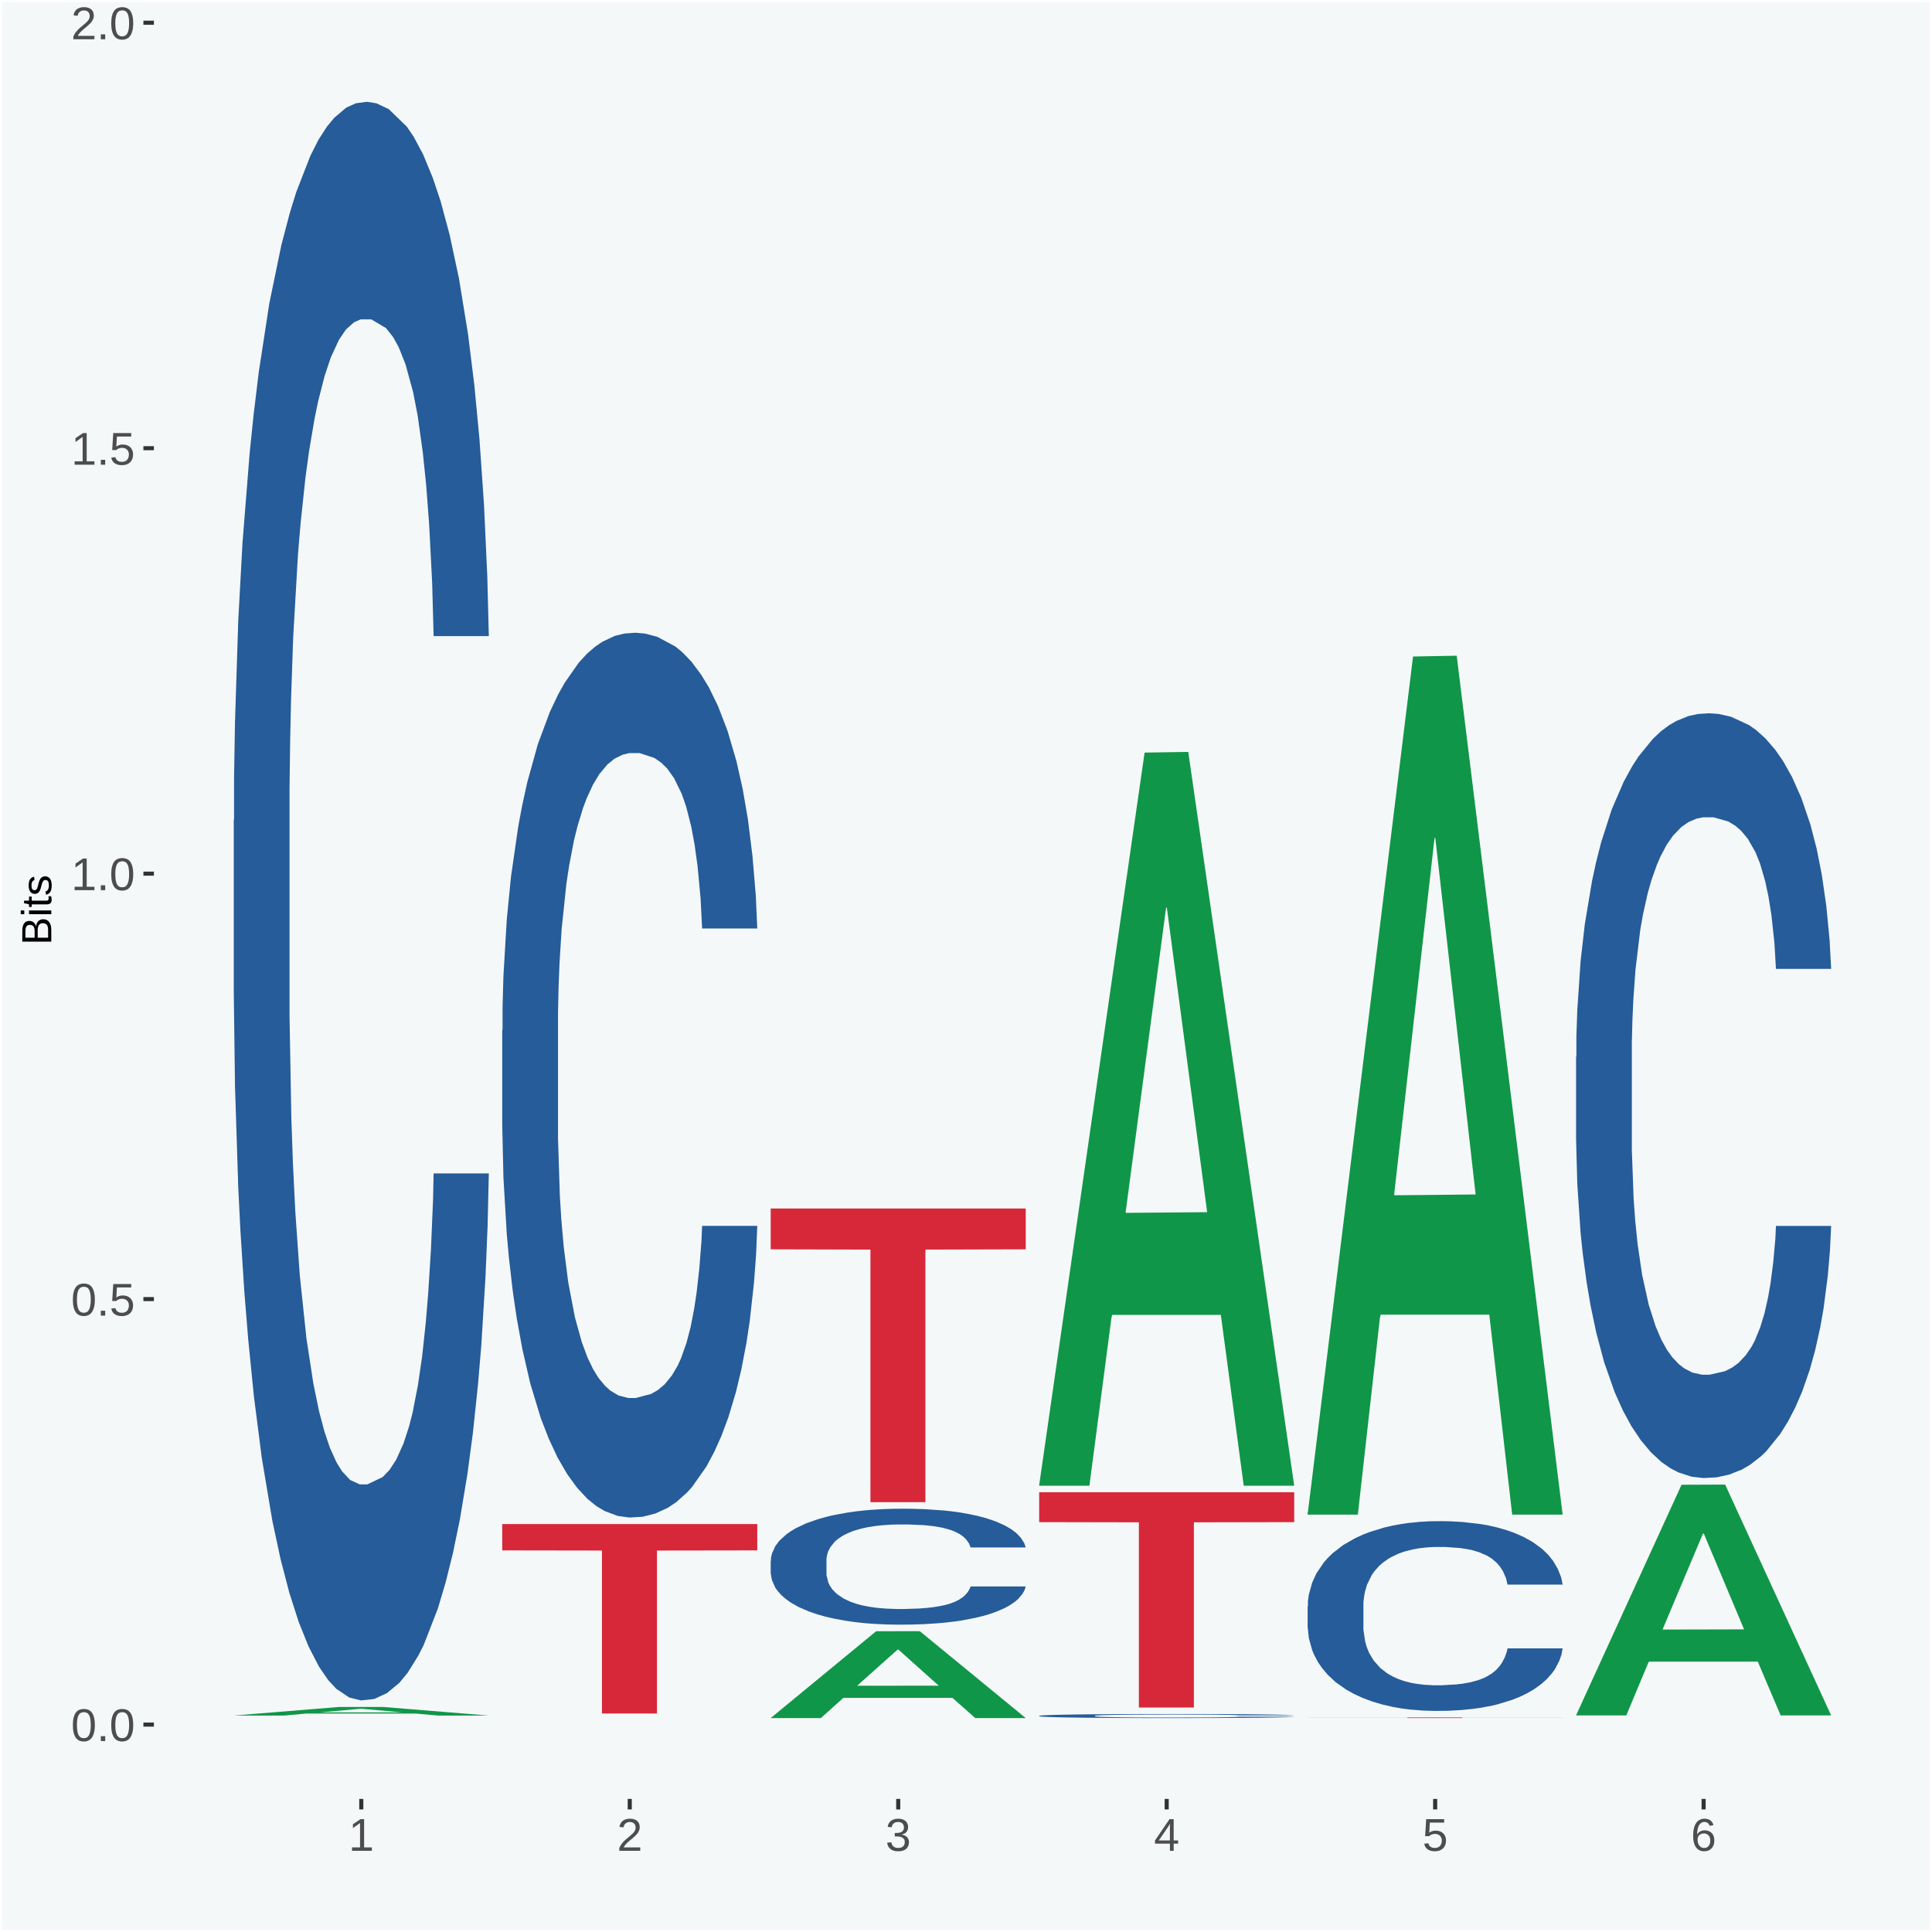 <?xml version="1.0" encoding="UTF-8"?>
<svg xmlns="http://www.w3.org/2000/svg" xmlns:xlink="http://www.w3.org/1999/xlink" width="504pt" height="504pt" viewBox="0 0 504 504" version="1.1">
<defs>
<g>
<symbol overflow="visible" id="glyph0-0">
<path style="stroke:none;" d="M 0.406 0 L 0.406 -8 L 3.594 -8 L 3.594 0 Z M 0.797 -0.406 L 3.188 -0.406 L 3.188 -7.594 L 0.797 -7.594 Z M 0.797 -0.406 "/>
</symbol>
<symbol overflow="visible" id="glyph0-1">
<path style="stroke:none;" d="M 6.203 -4.125 C 6.203 -3.332 6.125 -2.664 5.969 -2.125 C 5.82 -1.582 5.617 -1.145 5.359 -0.812 C 5.098 -0.477 4.789 -0.238 4.438 -0.094 C 4.094 0.051 3.723 0.125 3.328 0.125 C 2.922 0.125 2.539 0.051 2.188 -0.094 C 1.844 -0.238 1.539 -0.477 1.281 -0.812 C 1.031 -1.145 0.832 -1.582 0.688 -2.125 C 0.539 -2.664 0.469 -3.332 0.469 -4.125 C 0.469 -4.957 0.539 -5.645 0.688 -6.188 C 0.832 -6.738 1.035 -7.176 1.297 -7.5 C 1.555 -7.82 1.859 -8.047 2.203 -8.172 C 2.555 -8.305 2.941 -8.375 3.359 -8.375 C 3.754 -8.375 4.125 -8.305 4.469 -8.172 C 4.812 -8.047 5.113 -7.82 5.375 -7.5 C 5.633 -7.176 5.836 -6.738 5.984 -6.188 C 6.129 -5.645 6.203 -4.957 6.203 -4.125 Z M 5.141 -4.125 C 5.141 -4.781 5.098 -5.328 5.016 -5.766 C 4.941 -6.203 4.828 -6.551 4.672 -6.812 C 4.516 -7.07 4.328 -7.254 4.109 -7.359 C 3.891 -7.473 3.641 -7.531 3.359 -7.531 C 3.055 -7.531 2.789 -7.473 2.562 -7.359 C 2.344 -7.254 2.156 -7.07 2 -6.812 C 1.844 -6.551 1.723 -6.203 1.641 -5.766 C 1.566 -5.328 1.531 -4.781 1.531 -4.125 C 1.531 -3.5 1.57 -2.969 1.656 -2.531 C 1.738 -2.094 1.852 -1.742 2 -1.484 C 2.156 -1.223 2.344 -1.035 2.562 -0.922 C 2.789 -0.805 3.047 -0.75 3.328 -0.75 C 3.609 -0.75 3.859 -0.805 4.078 -0.922 C 4.305 -1.035 4.492 -1.223 4.641 -1.484 C 4.797 -1.742 4.914 -2.094 5 -2.531 C 5.094 -2.969 5.141 -3.5 5.141 -4.125 Z M 5.141 -4.125 "/>
</symbol>
<symbol overflow="visible" id="glyph0-2">
<path style="stroke:none;" d="M 1.094 0 L 1.094 -1.281 L 2.234 -1.281 L 2.234 0 Z M 1.094 0 "/>
</symbol>
<symbol overflow="visible" id="glyph0-3">
<path style="stroke:none;" d="M 6.172 -2.688 C 6.172 -2.27 6.109 -1.891 5.984 -1.547 C 5.859 -1.203 5.672 -0.906 5.422 -0.656 C 5.18 -0.414 4.879 -0.223 4.516 -0.078 C 4.148 0.055 3.723 0.125 3.234 0.125 C 2.805 0.125 2.43 0.07 2.109 -0.031 C 1.785 -0.133 1.508 -0.273 1.281 -0.453 C 1.062 -0.629 0.883 -0.836 0.75 -1.078 C 0.625 -1.316 0.535 -1.57 0.484 -1.844 L 1.547 -1.969 C 1.586 -1.812 1.645 -1.66 1.719 -1.516 C 1.801 -1.367 1.91 -1.238 2.047 -1.125 C 2.18 -1.008 2.348 -0.914 2.547 -0.844 C 2.742 -0.781 2.984 -0.75 3.266 -0.75 C 3.535 -0.75 3.781 -0.789 4 -0.875 C 4.227 -0.957 4.422 -1.078 4.578 -1.234 C 4.734 -1.398 4.852 -1.602 4.938 -1.844 C 5.031 -2.082 5.078 -2.359 5.078 -2.672 C 5.078 -2.922 5.035 -3.148 4.953 -3.359 C 4.867 -3.578 4.75 -3.766 4.594 -3.922 C 4.445 -4.078 4.258 -4.195 4.031 -4.281 C 3.812 -4.363 3.562 -4.406 3.281 -4.406 C 3.113 -4.406 2.953 -4.391 2.797 -4.359 C 2.648 -4.328 2.516 -4.285 2.391 -4.234 C 2.266 -4.18 2.148 -4.117 2.047 -4.047 C 1.941 -3.973 1.844 -3.895 1.75 -3.812 L 0.719 -3.812 L 1 -8.25 L 5.688 -8.25 L 5.688 -7.359 L 1.953 -7.359 L 1.797 -4.734 C 1.984 -4.879 2.219 -5.004 2.5 -5.109 C 2.781 -5.211 3.113 -5.266 3.5 -5.266 C 3.914 -5.266 4.285 -5.203 4.609 -5.078 C 4.941 -4.953 5.223 -4.773 5.453 -4.547 C 5.68 -4.316 5.859 -4.047 5.984 -3.734 C 6.109 -3.422 6.172 -3.07 6.172 -2.688 Z M 6.172 -2.688 "/>
</symbol>
<symbol overflow="visible" id="glyph0-4">
<path style="stroke:none;" d="M 0.922 0 L 0.922 -0.891 L 3.016 -0.891 L 3.016 -7.25 L 1.156 -5.922 L 1.156 -6.922 L 3.109 -8.25 L 4.078 -8.25 L 4.078 -0.891 L 6.094 -0.891 L 6.094 0 Z M 0.922 0 "/>
</symbol>
<symbol overflow="visible" id="glyph0-5">
<path style="stroke:none;" d="M 0.609 0 L 0.609 -0.75 C 0.805 -1.207 1.047 -1.609 1.328 -1.953 C 1.617 -2.305 1.922 -2.625 2.234 -2.906 C 2.555 -3.188 2.867 -3.445 3.172 -3.688 C 3.484 -3.938 3.766 -4.18 4.016 -4.422 C 4.266 -4.66 4.469 -4.91 4.625 -5.172 C 4.781 -5.441 4.859 -5.742 4.859 -6.078 C 4.859 -6.316 4.82 -6.523 4.75 -6.703 C 4.676 -6.879 4.57 -7.023 4.438 -7.141 C 4.312 -7.266 4.156 -7.359 3.969 -7.422 C 3.781 -7.484 3.578 -7.516 3.359 -7.516 C 3.141 -7.516 2.938 -7.484 2.75 -7.422 C 2.57 -7.367 2.41 -7.281 2.266 -7.156 C 2.117 -7.039 2 -6.895 1.906 -6.719 C 1.812 -6.551 1.754 -6.352 1.734 -6.125 L 0.656 -6.219 C 0.688 -6.508 0.766 -6.785 0.891 -7.047 C 1.023 -7.316 1.203 -7.551 1.422 -7.75 C 1.648 -7.945 1.922 -8.098 2.234 -8.203 C 2.555 -8.316 2.93 -8.375 3.359 -8.375 C 3.766 -8.375 4.125 -8.328 4.438 -8.234 C 4.758 -8.141 5.031 -7.992 5.25 -7.797 C 5.477 -7.609 5.648 -7.375 5.766 -7.094 C 5.879 -6.812 5.938 -6.488 5.938 -6.125 C 5.938 -5.844 5.883 -5.578 5.781 -5.328 C 5.688 -5.078 5.555 -4.836 5.391 -4.609 C 5.223 -4.379 5.031 -4.16 4.812 -3.953 C 4.594 -3.742 4.363 -3.535 4.125 -3.328 C 3.895 -3.129 3.656 -2.93 3.406 -2.734 C 3.164 -2.535 2.938 -2.336 2.719 -2.141 C 2.508 -1.941 2.32 -1.738 2.156 -1.531 C 1.988 -1.332 1.859 -1.117 1.766 -0.891 L 6.078 -0.891 L 6.078 0 Z M 0.609 0 "/>
</symbol>
<symbol overflow="visible" id="glyph0-6">
<path style="stroke:none;" d="M 6.141 -2.281 C 6.141 -1.906 6.078 -1.566 5.953 -1.266 C 5.836 -0.973 5.66 -0.723 5.422 -0.516 C 5.18 -0.305 4.883 -0.145 4.531 -0.031 C 4.188 0.07 3.789 0.125 3.344 0.125 C 2.832 0.125 2.398 0.062 2.047 -0.062 C 1.703 -0.195 1.414 -0.367 1.188 -0.578 C 0.957 -0.785 0.785 -1.02 0.672 -1.281 C 0.566 -1.551 0.492 -1.832 0.453 -2.125 L 1.547 -2.219 C 1.578 -2 1.633 -1.801 1.719 -1.625 C 1.801 -1.445 1.914 -1.289 2.062 -1.156 C 2.207 -1.031 2.383 -0.93 2.594 -0.859 C 2.801 -0.785 3.051 -0.75 3.344 -0.75 C 3.875 -0.75 4.289 -0.879 4.594 -1.141 C 4.895 -1.41 5.047 -1.801 5.047 -2.312 C 5.047 -2.613 4.977 -2.859 4.844 -3.047 C 4.707 -3.234 4.539 -3.379 4.344 -3.484 C 4.145 -3.586 3.926 -3.656 3.688 -3.688 C 3.445 -3.727 3.227 -3.75 3.031 -3.75 L 2.438 -3.75 L 2.438 -4.656 L 3.016 -4.656 C 3.211 -4.656 3.414 -4.676 3.625 -4.719 C 3.844 -4.758 4.039 -4.832 4.219 -4.938 C 4.395 -5.051 4.539 -5.195 4.656 -5.375 C 4.77 -5.562 4.828 -5.797 4.828 -6.078 C 4.828 -6.523 4.695 -6.875 4.438 -7.125 C 4.188 -7.383 3.801 -7.516 3.281 -7.516 C 2.82 -7.516 2.445 -7.395 2.156 -7.156 C 1.875 -6.914 1.707 -6.578 1.656 -6.141 L 0.594 -6.234 C 0.633 -6.598 0.734 -6.91 0.891 -7.172 C 1.047 -7.441 1.242 -7.664 1.484 -7.844 C 1.734 -8.02 2.008 -8.148 2.312 -8.234 C 2.625 -8.328 2.953 -8.375 3.297 -8.375 C 3.754 -8.375 4.148 -8.316 4.484 -8.203 C 4.816 -8.086 5.086 -7.93 5.297 -7.734 C 5.516 -7.535 5.672 -7.301 5.766 -7.031 C 5.867 -6.77 5.922 -6.488 5.922 -6.188 C 5.922 -5.945 5.883 -5.723 5.812 -5.516 C 5.75 -5.305 5.645 -5.113 5.5 -4.938 C 5.363 -4.77 5.188 -4.625 4.969 -4.5 C 4.75 -4.383 4.488 -4.297 4.188 -4.234 L 4.188 -4.219 C 4.52 -4.176 4.805 -4.098 5.047 -3.984 C 5.297 -3.867 5.5 -3.723 5.656 -3.547 C 5.82 -3.379 5.941 -3.188 6.016 -2.969 C 6.098 -2.75 6.141 -2.52 6.141 -2.281 Z M 6.141 -2.281 "/>
</symbol>
<symbol overflow="visible" id="glyph0-7">
<path style="stroke:none;" d="M 5.156 -1.875 L 5.156 0 L 4.172 0 L 4.172 -1.875 L 0.281 -1.875 L 0.281 -2.688 L 4.062 -8.25 L 5.156 -8.25 L 5.156 -2.703 L 6.328 -2.703 L 6.328 -1.875 Z M 4.172 -7.062 C 4.16 -7.039 4.141 -7.004 4.109 -6.953 C 4.078 -6.898 4.039 -6.836 4 -6.766 C 3.957 -6.691 3.914 -6.617 3.875 -6.547 C 3.844 -6.473 3.812 -6.414 3.781 -6.375 L 1.656 -3.25 C 1.633 -3.219 1.602 -3.176 1.562 -3.125 C 1.531 -3.07 1.492 -3.02 1.453 -2.969 C 1.422 -2.914 1.383 -2.863 1.344 -2.812 C 1.301 -2.77 1.27 -2.734 1.25 -2.703 L 4.172 -2.703 Z M 4.172 -7.062 "/>
</symbol>
<symbol overflow="visible" id="glyph0-8">
<path style="stroke:none;" d="M 6.141 -2.703 C 6.141 -2.285 6.082 -1.906 5.969 -1.562 C 5.852 -1.219 5.68 -0.922 5.453 -0.672 C 5.234 -0.422 4.957 -0.223 4.625 -0.078 C 4.289 0.055 3.91 0.125 3.484 0.125 C 3.004 0.125 2.582 0.031 2.219 -0.156 C 1.863 -0.344 1.566 -0.609 1.328 -0.953 C 1.086 -1.297 0.906 -1.719 0.781 -2.219 C 0.664 -2.727 0.609 -3.301 0.609 -3.938 C 0.609 -4.676 0.676 -5.32 0.812 -5.875 C 0.945 -6.426 1.141 -6.883 1.391 -7.25 C 1.648 -7.625 1.961 -7.906 2.328 -8.094 C 2.691 -8.281 3.102 -8.375 3.562 -8.375 C 3.844 -8.375 4.102 -8.344 4.344 -8.281 C 4.594 -8.227 4.816 -8.133 5.016 -8 C 5.223 -7.875 5.398 -7.703 5.547 -7.484 C 5.703 -7.273 5.828 -7.016 5.922 -6.703 L 4.906 -6.516 C 4.801 -6.867 4.629 -7.125 4.391 -7.281 C 4.148 -7.445 3.867 -7.531 3.547 -7.531 C 3.266 -7.531 3.004 -7.457 2.766 -7.312 C 2.535 -7.176 2.336 -6.973 2.172 -6.703 C 2.004 -6.43 1.875 -6.086 1.781 -5.672 C 1.695 -5.266 1.656 -4.789 1.656 -4.25 C 1.852 -4.602 2.125 -4.875 2.469 -5.062 C 2.812 -5.25 3.207 -5.344 3.656 -5.344 C 4.031 -5.344 4.367 -5.281 4.672 -5.156 C 4.984 -5.031 5.25 -4.852 5.469 -4.625 C 5.688 -4.406 5.852 -4.129 5.969 -3.797 C 6.082 -3.473 6.141 -3.109 6.141 -2.703 Z M 5.078 -2.656 C 5.078 -2.938 5.039 -3.191 4.969 -3.422 C 4.895 -3.66 4.785 -3.859 4.641 -4.016 C 4.504 -4.18 4.332 -4.305 4.125 -4.391 C 3.926 -4.484 3.688 -4.531 3.406 -4.531 C 3.219 -4.531 3.023 -4.5 2.828 -4.438 C 2.629 -4.383 2.453 -4.289 2.297 -4.156 C 2.141 -4.031 2.008 -3.863 1.906 -3.656 C 1.812 -3.457 1.766 -3.207 1.766 -2.906 C 1.766 -2.602 1.801 -2.316 1.875 -2.047 C 1.957 -1.785 2.07 -1.555 2.219 -1.359 C 2.363 -1.172 2.539 -1.02 2.75 -0.906 C 2.957 -0.789 3.191 -0.734 3.453 -0.734 C 3.703 -0.734 3.926 -0.773 4.125 -0.859 C 4.332 -0.953 4.504 -1.082 4.641 -1.25 C 4.785 -1.414 4.895 -1.613 4.969 -1.844 C 5.039 -2.082 5.078 -2.352 5.078 -2.656 Z M 5.078 -2.656 "/>
</symbol>
<symbol overflow="visible" id="glyph1-0">
<path style="stroke:none;" d="M 0 -0.359 L -7.328 -0.359 L -7.328 -3.281 L 0 -3.281 Z M -0.359 -0.734 L -0.359 -2.922 L -6.969 -2.922 L -6.969 -0.734 Z M -0.359 -0.734 "/>
</symbol>
<symbol overflow="visible" id="glyph1-1">
<path style="stroke:none;" d="M -2.125 -6.75 C -1.75 -6.75 -1.426 -6.676 -1.156 -6.531 C -0.883 -6.383 -0.66 -6.18 -0.484 -5.922 C -0.316 -5.672 -0.191 -5.375 -0.109 -5.031 C -0.035 -4.695 0 -4.344 0 -3.969 L 0 -0.906 L -7.562 -0.906 L -7.562 -3.656 C -7.562 -4.07 -7.523 -4.441 -7.453 -4.766 C -7.391 -5.098 -7.281 -5.379 -7.125 -5.609 C -6.977 -5.836 -6.789 -6.008 -6.562 -6.125 C -6.332 -6.25 -6.055 -6.312 -5.734 -6.312 C -5.523 -6.312 -5.328 -6.281 -5.141 -6.219 C -4.953 -6.164 -4.781 -6.078 -4.625 -5.953 C -4.477 -5.836 -4.348 -5.688 -4.234 -5.5 C -4.129 -5.32 -4.047 -5.113 -3.984 -4.875 C -3.953 -5.176 -3.883 -5.441 -3.781 -5.672 C -3.676 -5.91 -3.539 -6.109 -3.375 -6.266 C -3.219 -6.43 -3.031 -6.551 -2.812 -6.625 C -2.602 -6.707 -2.375 -6.75 -2.125 -6.75 Z M -5.609 -5.281 C -6.016 -5.281 -6.305 -5.141 -6.484 -4.859 C -6.66 -4.586 -6.75 -4.188 -6.75 -3.656 L -6.75 -1.922 L -4.344 -1.922 L -4.344 -3.656 C -4.344 -3.957 -4.375 -4.211 -4.438 -4.422 C -4.5 -4.629 -4.582 -4.797 -4.688 -4.922 C -4.801 -5.047 -4.93 -5.133 -5.078 -5.188 C -5.234 -5.25 -5.41 -5.281 -5.609 -5.281 Z M -2.219 -5.719 C -2.457 -5.719 -2.66 -5.672 -2.828 -5.578 C -2.992 -5.492 -3.129 -5.367 -3.234 -5.203 C -3.348 -5.047 -3.426 -4.848 -3.469 -4.609 C -3.52 -4.379 -3.547 -4.125 -3.547 -3.844 L -3.547 -1.922 L -0.828 -1.922 L -0.828 -3.922 C -0.828 -4.18 -0.848 -4.422 -0.891 -4.641 C -0.93 -4.859 -1.004 -5.047 -1.109 -5.203 C -1.211 -5.367 -1.352 -5.492 -1.531 -5.578 C -1.719 -5.672 -1.945 -5.719 -2.219 -5.719 Z M -2.219 -5.719 "/>
</symbol>
<symbol overflow="visible" id="glyph1-2">
<path style="stroke:none;" d="M -7.047 -0.734 L -7.969 -0.734 L -7.969 -1.703 L -7.047 -1.703 Z M 0 -0.734 L -5.812 -0.734 L -5.812 -1.703 L 0 -1.703 Z M 0 -0.734 "/>
</symbol>
<symbol overflow="visible" id="glyph1-3">
<path style="stroke:none;" d="M -0.047 -2.969 C -0.004 -2.82 0.023 -2.672 0.047 -2.516 C 0.078 -2.367 0.094 -2.195 0.094 -2 C 0.094 -1.227 -0.348 -0.844 -1.234 -0.844 L -5.109 -0.844 L -5.109 -0.172 L -5.812 -0.172 L -5.812 -0.875 L -7.109 -1.156 L -7.109 -1.812 L -5.812 -1.812 L -5.812 -2.875 L -5.109 -2.875 L -5.109 -1.812 L -1.438 -1.812 C -1.156 -1.812 -0.957 -1.852 -0.844 -1.938 C -0.738 -2.031 -0.688 -2.191 -0.688 -2.422 C -0.688 -2.516 -0.691 -2.602 -0.703 -2.688 C -0.711 -2.77 -0.727 -2.863 -0.75 -2.969 Z M -0.047 -2.969 "/>
</symbol>
<symbol overflow="visible" id="glyph1-4">
<path style="stroke:none;" d="M -1.609 -5.109 C -1.336 -5.109 -1.094 -5.051 -0.875 -4.938 C -0.664 -4.832 -0.488 -4.68 -0.344 -4.484 C -0.195 -4.285 -0.082 -4.039 0 -3.75 C 0.07 -3.457 0.109 -3.125 0.109 -2.75 C 0.109 -2.406 0.082 -2.098 0.031 -1.828 C -0.02 -1.555 -0.102 -1.316 -0.219 -1.109 C -0.332 -0.91 -0.484 -0.742 -0.672 -0.609 C -0.859 -0.473 -1.086 -0.375 -1.359 -0.312 L -1.531 -1.156 C -1.219 -1.238 -0.988 -1.41 -0.844 -1.672 C -0.695 -1.93 -0.625 -2.289 -0.625 -2.75 C -0.625 -2.957 -0.641 -3.145 -0.672 -3.312 C -0.703 -3.488 -0.75 -3.641 -0.812 -3.766 C -0.883 -3.891 -0.977 -3.984 -1.094 -4.047 C -1.207 -4.117 -1.352 -4.156 -1.531 -4.156 C -1.707 -4.156 -1.848 -4.113 -1.953 -4.031 C -2.066 -3.957 -2.16 -3.844 -2.234 -3.688 C -2.316 -3.539 -2.383 -3.363 -2.438 -3.156 C -2.5 -2.945 -2.562 -2.719 -2.625 -2.469 C -2.688 -2.238 -2.754 -2.008 -2.828 -1.781 C -2.898 -1.551 -3 -1.344 -3.125 -1.156 C -3.25 -0.969 -3.398 -0.816 -3.578 -0.703 C -3.766 -0.586 -4 -0.531 -4.281 -0.531 C -4.812 -0.531 -5.211 -0.719 -5.484 -1.094 C -5.766 -1.477 -5.906 -2.031 -5.906 -2.75 C -5.906 -3.395 -5.789 -3.906 -5.562 -4.281 C -5.332 -4.656 -4.973 -4.895 -4.484 -5 L -4.375 -4.125 C -4.52 -4.094 -4.645 -4.035 -4.75 -3.953 C -4.852 -3.867 -4.938 -3.766 -5 -3.641 C -5.062 -3.516 -5.102 -3.375 -5.125 -3.219 C -5.156 -3.07 -5.172 -2.914 -5.172 -2.75 C -5.172 -2.312 -5.102 -1.988 -4.969 -1.781 C -4.844 -1.582 -4.645 -1.484 -4.375 -1.484 C -4.219 -1.484 -4.086 -1.52 -3.984 -1.594 C -3.879 -1.664 -3.789 -1.77 -3.719 -1.906 C -3.656 -2.051 -3.598 -2.219 -3.547 -2.406 C -3.492 -2.602 -3.438 -2.816 -3.375 -3.047 C -3.332 -3.203 -3.289 -3.359 -3.25 -3.516 C -3.207 -3.68 -3.156 -3.836 -3.094 -3.984 C -3.031 -4.141 -2.957 -4.285 -2.875 -4.422 C -2.789 -4.555 -2.688 -4.672 -2.562 -4.766 C -2.445 -4.867 -2.312 -4.953 -2.156 -5.016 C -2 -5.078 -1.816 -5.109 -1.609 -5.109 Z M -1.609 -5.109 "/>
</symbol>
</g>
<clipPath id="clip1">
  <path d="M 40.148 5.48 L 498.52 5.48 L 498.52 469.281 L 40.148 469.281 Z M 40.148 5.48 "/>
</clipPath>
</defs>
<g id="surface1">
<rect x="0" y="0" width="504" height="504" style="fill:rgb(96.078%,97.255%,97.647%);fill-opacity:1;stroke:none;"/>
<path style="fill:none;stroke-width:1.07;stroke-linecap:round;stroke-linejoin:round;stroke:rgb(100%,100%,100%);stroke-opacity:1;stroke-miterlimit:10;" d="M 0 0 L 504 0 L 504 504 L 0 504 Z M 0 0 " transform="matrix(1,0,0,-1,0,504)"/>
<g clip-path="url(#clip1)" clip-rule="nonzero">
<path style=" stroke:none;fill-rule:nonzero;fill:rgb(96.078%,97.255%,97.647%);fill-opacity:1;" d="M 40.148 469.281 L 498.52 469.281 L 498.52 5.48 L 40.148 5.48 Z M 40.148 469.281 "/>
</g>
<path style=" stroke:none;fill-rule:nonzero;fill:rgb(6.274%,58.824%,28.235%);fill-opacity:1;" d="M 60.98 447.531 L 61.051 447.531 L 88.488 445.289 L 99.871 445.289 L 127.52 447.539 L 114.352 447.539 L 108.379 447.012 L 80.051 447.012 L 79.852 447.02 L 74.078 447.539 L 60.98 447.539 L 60.98 447.531 L 83.621 446.699 L 104.809 446.699 L 94.32 445.762 L 94.18 445.762 L 94.039 445.77 L 83.551 446.699 L 83.621 446.699 Z M 60.98 447.531 "/>
<path style=" stroke:none;fill-rule:nonzero;fill:rgb(14.51%,36.078%,60.001%);fill-opacity:1;" d="M 60.98 213.941 L 61.059 213.559 L 61.059 202.891 L 61.301 188.422 L 62.16 161.762 L 63.262 141.578 L 65.148 117.969 L 66.172 108.059 L 67.512 97.02 L 70.262 79.121 L 73.41 63.879 L 75.609 55.512 L 77.262 50.172 L 80.961 40.648 L 83.078 36.461 L 85.281 33.039 L 87.172 30.75 L 90.32 28.078 L 92.828 26.941 L 95.738 26.559 L 98.18 26.941 L 101.41 28.469 L 106.129 33.039 L 107.93 35.699 L 110.371 40.27 L 112.891 46.371 L 114.93 52.461 L 117.289 61.219 L 119.73 72.641 L 122.09 87.121 L 123.738 100.449 L 125.078 114.539 L 126.262 131.68 L 127.121 150.34 L 127.52 165.949 L 113.121 165.949 L 112.73 151.859 L 111.941 136.629 L 111.16 126.34 L 110.289 117.969 L 108.961 108.441 L 107.781 102.352 L 105.809 95.109 L 104 90.539 L 102.512 87.879 L 100.699 85.59 L 96.852 83.309 L 94.09 83.309 L 92.359 84.07 L 90.238 85.969 L 88.43 88.641 L 86.309 93.211 L 84.66 98.16 L 83 104.641 L 82.059 109.211 L 80.641 117.578 L 79.699 124.441 L 78.441 136.25 L 77.73 144.621 L 76.48 166.328 L 75.93 182.328 L 75.691 193.371 L 75.531 205.559 L 75.531 264.969 L 76 291.629 L 76.398 303.059 L 77.031 316.012 L 78.211 332.762 L 79.941 349.141 L 81.75 360.949 L 83.238 368.18 L 84.66 373.52 L 86.07 377.699 L 87.801 381.512 L 89.219 383.801 L 91.34 386.078 L 93.859 387.23 L 95.82 387.23 L 99.828 385.32 L 101.641 383.422 L 103.371 380.75 L 105.262 376.559 L 106.75 371.988 L 107.621 368.559 L 109.031 361.328 L 110.141 353.711 L 111.078 344.949 L 111.711 337.328 L 112.422 325.91 L 112.969 312.961 L 113.121 306.109 L 127.52 306.109 L 127.199 319.82 L 126.648 333.148 L 125.551 351.051 L 124.68 361.328 L 123.352 373.898 L 121.93 384.559 L 119.969 396.371 L 118.16 405.129 L 116.27 412.738 L 114.23 419.602 L 110.531 429.121 L 109.191 431.789 L 106.359 436.359 L 104.16 439.02 L 100.93 441.691 L 97.629 443.211 L 94.172 443.59 L 91.102 442.828 L 87.719 440.551 L 85.602 438.262 L 83.238 434.828 L 80.488 429.5 L 77.891 423.031 L 75.449 415.41 L 73.172 406.648 L 71.051 396.75 L 68.301 380.371 L 66.25 364.379 L 64.762 349.52 L 63.738 336.949 L 62.711 320.961 L 62.16 309.91 L 61.301 283.25 L 60.98 258.5 Z M 60.98 213.941 "/>
<path style=" stroke:none;fill-rule:nonzero;fill:rgb(14.51%,36.078%,60.001%);fill-opacity:1;" d="M 131.02 268.77 L 131.102 268.559 L 131.102 262.66 L 131.328 254.648 L 132.199 239.891 L 133.301 228.719 L 135.191 215.648 L 136.211 210.172 L 137.551 204.059 L 140.301 194.148 L 143.441 185.719 L 145.648 181.078 L 147.301 178.129 L 150.988 172.859 L 153.121 170.539 L 155.32 168.641 L 157.211 167.379 L 160.352 165.898 L 162.871 165.27 L 165.781 165.059 L 168.219 165.27 L 171.441 166.109 L 176.16 168.641 L 177.969 170.121 L 180.41 172.648 L 182.922 176.02 L 184.969 179.391 L 187.328 184.238 L 189.762 190.57 L 192.121 198.578 L 193.77 205.949 L 195.109 213.75 L 196.289 223.238 L 197.16 233.57 L 197.551 242.211 L 183.16 242.211 L 182.762 234.41 L 181.98 225.98 L 181.191 220.289 L 180.328 215.648 L 178.988 210.379 L 177.809 207.012 L 175.84 203 L 174.039 200.469 L 172.539 199 L 170.73 197.73 L 166.879 196.469 L 164.129 196.469 L 162.398 196.891 L 160.27 197.941 L 158.461 199.422 L 156.34 201.949 L 154.691 204.691 L 153.039 208.27 L 152.09 210.801 L 150.68 215.441 L 149.73 219.23 L 148.48 225.77 L 147.77 230.41 L 146.512 242.422 L 145.961 251.281 L 145.719 257.391 L 145.57 264.129 L 145.57 297.02 L 146.039 311.781 L 146.43 318.102 L 147.059 325.27 L 148.238 334.539 L 149.969 343.609 L 151.781 350.141 L 153.27 354.148 L 154.691 357.102 L 156.102 359.422 L 157.84 361.52 L 159.25 362.789 L 161.371 364.051 L 163.891 364.691 L 165.859 364.691 L 169.871 363.629 L 171.68 362.578 L 173.41 361.102 L 175.289 358.781 L 176.789 356.25 L 177.648 354.359 L 179.07 350.352 L 180.172 346.141 L 181.109 341.289 L 181.738 337.07 L 182.449 330.75 L 183 323.578 L 183.16 319.789 L 197.551 319.789 L 197.238 327.371 L 196.68 334.75 L 195.578 344.66 L 194.719 350.352 L 193.379 357.309 L 191.969 363.211 L 190 369.75 L 188.191 374.59 L 186.301 378.809 L 184.262 382.602 L 180.559 387.871 L 179.23 389.352 L 176.391 391.879 L 174.191 393.352 L 170.969 394.828 L 167.672 395.672 L 164.211 395.879 L 161.141 395.461 L 157.762 394.199 L 155.629 392.93 L 153.27 391.039 L 150.52 388.078 L 147.93 384.5 L 145.488 380.289 L 143.211 375.441 L 141.078 369.961 L 138.328 360.891 L 136.289 352.039 L 134.789 343.82 L 133.77 336.859 L 132.75 328.012 L 132.199 321.891 L 131.328 307.141 L 131.02 293.441 Z M 131.02 268.77 "/>
<path style=" stroke:none;fill-rule:nonzero;fill:rgb(83.922%,15.686%,22.353%);fill-opacity:1;" d="M 131.02 397.578 L 197.551 397.578 L 197.551 404.449 L 171.379 404.488 L 171.379 447 L 157.031 447 L 157.031 404.488 L 131.02 404.449 Z M 131.02 397.578 "/>
<path style=" stroke:none;fill-rule:nonzero;fill:rgb(6.274%,58.824%,28.235%);fill-opacity:1;" d="M 201.051 448.148 L 201.121 448.129 L 228.559 425.539 L 239.941 425.52 L 267.578 448.191 L 254.41 448.191 L 248.449 442.91 L 220.121 442.91 L 219.91 443 L 214.148 448.191 L 201.051 448.191 L 201.051 448.148 L 223.691 439.762 L 244.879 439.738 L 234.391 430.352 L 234.25 430.309 L 234.109 430.371 L 223.621 439.738 L 223.691 439.762 Z M 201.051 448.148 "/>
<path style=" stroke:none;fill-rule:nonzero;fill:rgb(14.51%,36.078%,60.001%);fill-opacity:1;" d="M 201.051 407.16 L 201.129 407.141 L 201.129 406.359 L 201.371 405.309 L 202.23 403.379 L 203.328 401.91 L 205.219 400.199 L 206.238 399.48 L 207.578 398.68 L 210.328 397.379 L 213.48 396.281 L 215.68 395.672 L 217.328 395.281 L 221.031 394.59 L 223.148 394.289 L 225.352 394.039 L 227.238 393.871 L 230.391 393.68 L 232.898 393.602 L 235.809 393.57 L 238.25 393.602 L 241.469 393.711 L 246.191 394.039 L 248 394.23 L 250.441 394.559 L 252.961 395.012 L 255 395.449 L 257.359 396.078 L 259.801 396.91 L 262.16 397.961 L 263.809 398.93 L 265.148 399.949 L 266.328 401.191 L 267.191 402.551 L 267.578 403.68 L 253.191 403.68 L 252.801 402.66 L 252.012 401.551 L 251.23 400.809 L 250.359 400.199 L 249.02 399.512 L 247.84 399.07 L 245.879 398.539 L 244.07 398.211 L 242.578 398.02 L 240.77 397.852 L 236.91 397.691 L 234.16 397.691 L 232.43 397.738 L 230.309 397.879 L 228.5 398.07 L 226.371 398.398 L 224.719 398.762 L 223.07 399.23 L 222.129 399.559 L 220.711 400.172 L 219.77 400.672 L 218.512 401.531 L 217.801 402.129 L 216.539 403.711 L 215.988 404.871 L 215.762 405.672 L 215.602 406.559 L 215.602 410.871 L 216.07 412.801 L 216.469 413.629 L 217.09 414.57 L 218.27 415.781 L 220 416.969 L 221.809 417.828 L 223.309 418.352 L 224.719 418.738 L 226.141 419.039 L 227.871 419.32 L 229.281 419.488 L 231.41 419.648 L 233.922 419.738 L 235.891 419.738 L 239.898 419.602 L 241.711 419.461 L 243.441 419.27 L 245.328 418.961 L 246.82 418.629 L 247.691 418.379 L 249.102 417.859 L 250.199 417.301 L 251.148 416.672 L 251.781 416.121 L 252.48 415.289 L 253.031 414.352 L 253.191 413.852 L 267.578 413.852 L 267.27 414.84 L 266.719 415.809 L 265.621 417.109 L 264.75 417.859 L 263.422 418.77 L 262 419.539 L 260.031 420.398 L 258.23 421.031 L 256.34 421.59 L 254.289 422.078 L 250.602 422.781 L 249.262 422.969 L 246.43 423.301 L 244.23 423.488 L 241 423.691 L 237.699 423.801 L 234.238 423.828 L 231.172 423.77 L 227.789 423.602 L 225.672 423.441 L 223.309 423.191 L 220.559 422.801 L 217.961 422.328 L 215.52 421.781 L 213.238 421.141 L 211.121 420.43 L 208.371 419.238 L 206.32 418.078 L 204.828 417 L 203.801 416.09 L 202.781 414.93 L 202.23 414.129 L 201.371 412.191 L 201.051 410.398 Z M 201.051 407.16 "/>
<path style=" stroke:none;fill-rule:nonzero;fill:rgb(83.922%,15.686%,22.353%);fill-opacity:1;" d="M 201.051 315.262 L 267.578 315.262 L 267.578 325.91 L 241.41 325.98 L 241.41 391.871 L 227.07 391.871 L 227.07 325.98 L 201.051 325.91 Z M 201.051 315.262 "/>
<path style=" stroke:none;fill-rule:nonzero;fill:rgb(6.274%,58.824%,28.235%);fill-opacity:1;" d="M 271.09 387.219 L 271.148 387.039 L 298.59 196.328 L 309.98 196.148 L 337.621 387.578 L 324.449 387.578 L 318.48 343.012 L 290.148 343.012 L 289.949 343.719 L 284.191 387.578 L 271.09 387.578 L 271.09 387.219 L 293.719 316.398 L 314.91 316.219 L 304.422 236.961 L 304.281 236.602 L 304.148 237.141 L 293.648 316.219 L 293.719 316.398 Z M 271.09 387.219 "/>
<path style=" stroke:none;fill-rule:nonzero;fill:rgb(14.51%,36.078%,60.001%);fill-opacity:1;" d="M 271.09 447.609 L 271.16 447.609 L 271.16 447.578 L 271.398 447.539 L 272.27 447.469 L 273.371 447.422 L 275.25 447.359 L 276.281 447.34 L 277.609 447.309 L 280.371 447.262 L 283.512 447.219 L 285.711 447.199 L 287.359 447.191 L 291.059 447.16 L 293.18 447.148 L 295.391 447.148 L 297.27 447.141 L 300.422 447.129 L 311.512 447.129 L 316.23 447.148 L 318.039 447.148 L 320.469 447.16 L 322.988 447.18 L 325.031 447.191 L 327.391 447.219 L 329.828 447.25 L 332.191 447.281 L 333.84 447.32 L 335.18 447.352 L 336.359 447.398 L 337.219 447.441 L 337.621 447.48 L 323.23 447.48 L 322.828 447.449 L 322.051 447.41 L 321.262 447.379 L 320.391 447.359 L 319.059 447.34 L 317.879 447.32 L 315.91 447.301 L 314.102 447.289 L 312.609 447.289 L 310.801 447.281 L 306.949 447.27 L 304.191 447.27 L 302.461 447.281 L 300.34 447.281 L 298.531 447.289 L 296.41 447.301 L 294.762 447.309 L 293.109 447.328 L 292.16 447.34 L 290.75 447.359 L 289.801 447.379 L 288.539 447.41 L 287.84 447.43 L 286.578 447.488 L 286.031 447.531 L 285.789 447.551 L 285.629 447.59 L 285.629 447.738 L 286.109 447.809 L 286.5 447.828 L 287.129 447.871 L 288.309 447.91 L 290.039 447.949 L 291.852 447.98 L 293.34 448 L 294.762 448.012 L 296.172 448.031 L 297.898 448.039 L 299.32 448.039 L 301.441 448.051 L 305.922 448.051 L 309.941 448.039 L 311.738 448.039 L 313.469 448.031 L 315.359 448.02 L 316.859 448.012 L 317.719 448 L 319.141 447.98 L 320.238 447.961 L 321.18 447.941 L 321.809 447.922 L 322.52 447.891 L 323.07 447.859 L 323.23 447.84 L 337.621 447.84 L 337.301 447.879 L 336.75 447.91 L 335.648 447.961 L 334.789 447.98 L 333.449 448.02 L 332.031 448.039 L 330.07 448.07 L 328.262 448.102 L 326.371 448.109 L 324.328 448.129 L 320.629 448.16 L 319.289 448.16 L 316.461 448.18 L 314.262 448.18 L 311.039 448.191 L 297.82 448.191 L 295.699 448.18 L 293.34 448.172 L 290.59 448.16 L 287.988 448.141 L 285.559 448.121 L 283.281 448.102 L 281.148 448.07 L 278.398 448.031 L 276.352 447.988 L 274.859 447.949 L 273.84 447.922 L 272.82 447.879 L 272.27 447.852 L 271.398 447.781 L 271.09 447.719 Z M 271.09 447.609 "/>
<path style=" stroke:none;fill-rule:nonzero;fill:rgb(83.922%,15.686%,22.353%);fill-opacity:1;" d="M 271.09 389.281 L 337.621 389.281 L 337.621 397.078 L 311.449 397.129 L 311.449 445.441 L 297.102 445.441 L 297.102 397.129 L 271.09 397.078 Z M 271.09 389.281 "/>
<path style=" stroke:none;fill-rule:nonzero;fill:rgb(6.274%,58.824%,28.235%);fill-opacity:1;" d="M 341.121 394.699 L 341.191 394.488 L 368.621 171.262 L 380.012 171.051 L 407.648 395.121 L 394.48 395.121 L 388.512 342.949 L 360.191 342.949 L 359.98 343.789 L 354.219 395.121 L 341.121 395.121 L 341.121 394.699 L 363.75 311.809 L 384.949 311.602 L 374.449 218.809 L 374.32 218.391 L 374.18 219.02 L 363.691 311.602 L 363.75 311.809 Z M 341.121 394.699 "/>
<path style=" stroke:none;fill-rule:nonzero;fill:rgb(14.51%,36.078%,60.001%);fill-opacity:1;" d="M 341.121 419.07 L 341.199 419.02 L 341.199 417.75 L 341.43 416.039 L 342.301 412.871 L 343.398 410.469 L 345.289 407.672 L 346.309 406.488 L 347.648 405.18 L 350.398 403.059 L 353.539 401.25 L 355.75 400.25 L 357.398 399.621 L 361.09 398.488 L 363.219 397.988 L 365.422 397.59 L 367.309 397.309 L 370.449 397 L 372.969 396.859 L 375.879 396.82 L 378.32 396.859 L 381.539 397.039 L 386.262 397.59 L 388.07 397.898 L 390.512 398.449 L 393.02 399.172 L 395.07 399.891 L 397.43 400.93 L 399.871 402.289 L 402.23 404.012 L 403.879 405.59 L 405.211 407.262 L 406.391 409.301 L 407.262 411.512 L 407.648 413.371 L 393.262 413.371 L 392.871 411.691 L 392.078 409.891 L 391.289 408.672 L 390.43 407.672 L 389.09 406.539 L 387.91 405.82 L 385.949 404.961 L 384.141 404.41 L 382.641 404.102 L 380.828 403.828 L 376.98 403.559 L 374.23 403.559 L 372.5 403.648 L 370.371 403.871 L 368.57 404.191 L 366.441 404.73 L 364.789 405.32 L 363.141 406.09 L 362.199 406.629 L 360.781 407.621 L 359.84 408.441 L 358.578 409.84 L 357.871 410.84 L 356.609 413.41 L 356.059 415.309 L 355.828 416.621 L 355.672 418.07 L 355.672 425.121 L 356.141 428.289 L 356.531 429.648 L 357.16 431.18 L 358.34 433.172 L 360.07 435.121 L 361.879 436.52 L 363.379 437.379 L 364.789 438.012 L 366.211 438.512 L 367.941 438.961 L 369.352 439.23 L 371.48 439.5 L 373.988 439.641 L 375.961 439.641 L 379.969 439.41 L 381.781 439.191 L 383.512 438.871 L 385.398 438.371 L 386.891 437.828 L 387.75 437.422 L 389.172 436.57 L 390.27 435.66 L 391.219 434.621 L 391.84 433.719 L 392.551 432.359 L 393.102 430.82 L 393.262 430.012 L 407.648 430.012 L 407.34 431.641 L 406.789 433.219 L 405.691 435.34 L 404.82 436.57 L 403.48 438.059 L 402.07 439.32 L 400.102 440.73 L 398.289 441.77 L 396.41 442.672 L 394.359 443.48 L 390.66 444.609 L 389.328 444.93 L 386.5 445.469 L 384.289 445.789 L 381.07 446.109 L 377.77 446.289 L 374.309 446.328 L 371.238 446.238 L 367.859 445.969 L 365.73 445.699 L 363.379 445.289 L 360.621 444.66 L 358.031 443.891 L 355.59 442.988 L 353.309 441.949 L 351.191 440.77 L 348.43 438.828 L 346.391 436.93 L 344.891 435.16 L 343.871 433.672 L 342.852 431.77 L 342.301 430.461 L 341.43 427.301 L 341.121 424.359 Z M 341.121 419.07 "/>
<path style=" stroke:none;fill-rule:nonzero;fill:rgb(83.922%,15.686%,22.353%);fill-opacity:1;" d="M 341.121 448.031 L 407.648 448.031 L 407.648 448.051 L 381.48 448.051 L 381.48 448.191 L 367.129 448.191 L 367.129 448.051 L 341.121 448.051 Z M 341.121 448.031 "/>
<path style=" stroke:none;fill-rule:nonzero;fill:rgb(6.274%,58.824%,28.235%);fill-opacity:1;" d="M 411.148 447.379 L 411.219 447.328 L 438.66 387.328 L 450.039 387.281 L 477.691 447.5 L 464.52 447.5 L 458.551 433.469 L 430.219 433.469 L 430.02 433.699 L 424.25 447.5 L 411.148 447.5 L 411.148 447.379 L 433.789 425.102 L 454.98 425.051 L 444.488 400.109 L 444.352 400 L 444.211 400.172 L 433.719 425.051 L 433.789 425.102 Z M 411.148 447.379 "/>
<path style=" stroke:none;fill-rule:nonzero;fill:rgb(14.51%,36.078%,60.001%);fill-opacity:1;" d="M 411.148 275.711 L 411.23 275.531 L 411.23 270.43 L 411.469 263.5 L 412.328 250.75 L 413.43 241.09 L 415.32 229.789 L 416.34 225.059 L 417.68 219.77 L 420.43 211.211 L 423.578 203.922 L 425.781 199.91 L 427.43 197.359 L 431.129 192.809 L 433.25 190.801 L 435.449 189.16 L 437.34 188.07 L 440.488 186.789 L 443 186.25 L 445.91 186.07 L 448.352 186.25 L 451.578 186.98 L 456.289 189.16 L 458.102 190.441 L 460.539 192.621 L 463.059 195.539 L 465.102 198.461 L 467.461 202.648 L 469.898 208.109 L 472.262 215.039 L 473.91 221.41 L 475.25 228.16 L 476.43 236.352 L 477.289 245.281 L 477.691 252.75 L 463.289 252.75 L 462.898 246.012 L 462.109 238.719 L 461.328 233.801 L 460.461 229.789 L 459.129 225.238 L 457.949 222.32 L 455.98 218.859 L 454.172 216.68 L 452.68 215.398 L 450.871 214.309 L 447.012 213.211 L 444.262 213.211 L 442.531 213.578 L 440.41 214.488 L 438.602 215.762 L 436.48 217.949 L 434.82 220.32 L 433.172 223.422 L 432.23 225.602 L 430.809 229.609 L 429.871 232.891 L 428.609 238.539 L 427.898 242.551 L 426.648 252.941 L 426.102 260.59 L 425.859 265.871 L 425.699 271.699 L 425.699 300.129 L 426.172 312.879 L 426.57 318.352 L 427.199 324.539 L 428.379 332.559 L 430.109 340.398 L 431.922 346.039 L 433.41 349.512 L 434.82 352.059 L 436.238 354.059 L 437.969 355.879 L 439.391 356.98 L 441.512 358.07 L 444.031 358.621 L 445.988 358.621 L 450 357.699 L 451.809 356.789 L 453.539 355.52 L 455.43 353.512 L 456.922 351.328 L 457.789 349.691 L 459.199 346.23 L 460.309 342.578 L 461.25 338.391 L 461.879 334.75 L 462.59 329.281 L 463.141 323.09 L 463.289 319.809 L 477.691 319.809 L 477.371 326.371 L 476.82 332.738 L 475.719 341.309 L 474.852 346.23 L 473.52 352.238 L 472.102 357.34 L 470.141 362.988 L 468.328 367.18 L 466.441 370.82 L 464.391 374.102 L 460.699 378.66 L 459.359 379.93 L 456.531 382.121 L 454.328 383.398 L 451.102 384.672 L 447.801 385.398 L 444.34 385.578 L 441.27 385.219 L 437.891 384.121 L 435.77 383.031 L 433.41 381.391 L 430.66 378.84 L 428.059 375.738 L 425.621 372.102 L 423.34 367.91 L 421.219 363.172 L 418.469 355.34 L 416.422 347.68 L 414.93 340.578 L 413.91 334.559 L 412.879 326.91 L 412.328 321.629 L 411.469 308.871 L 411.148 297.031 Z M 411.148 275.711 "/>
<g style="fill:rgb(30.196%,30.196%,30.196%);fill-opacity:1;">
  <use xlink:href="#glyph0-1" x="18.54" y="454.19"/>
  <use xlink:href="#glyph0-2" x="25.212" y="454.19"/>
  <use xlink:href="#glyph0-1" x="28.548" y="454.19"/>
</g>
<g style="fill:rgb(30.196%,30.196%,30.196%);fill-opacity:1;">
  <use xlink:href="#glyph0-1" x="18.54" y="343.21"/>
  <use xlink:href="#glyph0-2" x="25.212" y="343.21"/>
  <use xlink:href="#glyph0-3" x="28.548" y="343.21"/>
</g>
<g style="fill:rgb(30.196%,30.196%,30.196%);fill-opacity:1;">
  <use xlink:href="#glyph0-4" x="18.54" y="232.22"/>
  <use xlink:href="#glyph0-2" x="25.212" y="232.22"/>
  <use xlink:href="#glyph0-1" x="28.548" y="232.22"/>
</g>
<g style="fill:rgb(30.196%,30.196%,30.196%);fill-opacity:1;">
  <use xlink:href="#glyph0-4" x="18.54" y="121.23"/>
  <use xlink:href="#glyph0-2" x="25.212" y="121.23"/>
  <use xlink:href="#glyph0-3" x="28.548" y="121.23"/>
</g>
<g style="fill:rgb(30.196%,30.196%,30.196%);fill-opacity:1;">
  <use xlink:href="#glyph0-5" x="18.54" y="10.24"/>
  <use xlink:href="#glyph0-2" x="25.212" y="10.24"/>
  <use xlink:href="#glyph0-1" x="28.548" y="10.24"/>
</g>
<path style="fill:none;stroke-width:1.07;stroke-linecap:butt;stroke-linejoin:round;stroke:rgb(20%,20%,20%);stroke-opacity:1;stroke-miterlimit:10;" d="M 37.41 54.109 L 40.148 54.109 " transform="matrix(1,0,0,-1,0,504)"/>
<path style="fill:none;stroke-width:1.07;stroke-linecap:butt;stroke-linejoin:round;stroke:rgb(20%,20%,20%);stroke-opacity:1;stroke-miterlimit:10;" d="M 37.41 165.102 L 40.148 165.102 " transform="matrix(1,0,0,-1,0,504)"/>
<path style="fill:none;stroke-width:1.07;stroke-linecap:butt;stroke-linejoin:round;stroke:rgb(20%,20%,20%);stroke-opacity:1;stroke-miterlimit:10;" d="M 37.41 276.09 L 40.148 276.09 " transform="matrix(1,0,0,-1,0,504)"/>
<path style="fill:none;stroke-width:1.07;stroke-linecap:butt;stroke-linejoin:round;stroke:rgb(20%,20%,20%);stroke-opacity:1;stroke-miterlimit:10;" d="M 37.41 387.078 L 40.148 387.078 " transform="matrix(1,0,0,-1,0,504)"/>
<path style="fill:none;stroke-width:1.07;stroke-linecap:butt;stroke-linejoin:round;stroke:rgb(20%,20%,20%);stroke-opacity:1;stroke-miterlimit:10;" d="M 37.41 498.07 L 40.148 498.07 " transform="matrix(1,0,0,-1,0,504)"/>
<path style="fill:none;stroke-width:1.07;stroke-linecap:butt;stroke-linejoin:round;stroke:rgb(20%,20%,20%);stroke-opacity:1;stroke-miterlimit:10;" d="M 94.25 31.98 L 94.25 34.719 " transform="matrix(1,0,0,-1,0,504)"/>
<path style="fill:none;stroke-width:1.07;stroke-linecap:butt;stroke-linejoin:round;stroke:rgb(20%,20%,20%);stroke-opacity:1;stroke-miterlimit:10;" d="M 164.281 31.98 L 164.281 34.719 " transform="matrix(1,0,0,-1,0,504)"/>
<path style="fill:none;stroke-width:1.07;stroke-linecap:butt;stroke-linejoin:round;stroke:rgb(20%,20%,20%);stroke-opacity:1;stroke-miterlimit:10;" d="M 234.32 31.98 L 234.32 34.719 " transform="matrix(1,0,0,-1,0,504)"/>
<path style="fill:none;stroke-width:1.07;stroke-linecap:butt;stroke-linejoin:round;stroke:rgb(20%,20%,20%);stroke-opacity:1;stroke-miterlimit:10;" d="M 304.352 31.98 L 304.352 34.719 " transform="matrix(1,0,0,-1,0,504)"/>
<path style="fill:none;stroke-width:1.07;stroke-linecap:butt;stroke-linejoin:round;stroke:rgb(20%,20%,20%);stroke-opacity:1;stroke-miterlimit:10;" d="M 374.391 31.98 L 374.391 34.719 " transform="matrix(1,0,0,-1,0,504)"/>
<path style="fill:none;stroke-width:1.07;stroke-linecap:butt;stroke-linejoin:round;stroke:rgb(20%,20%,20%);stroke-opacity:1;stroke-miterlimit:10;" d="M 444.422 31.98 L 444.422 34.719 " transform="matrix(1,0,0,-1,0,504)"/>
<g style="fill:rgb(30.196%,30.196%,30.196%);fill-opacity:1;">
  <use xlink:href="#glyph0-4" x="90.91" y="482.82"/>
</g>
<g style="fill:rgb(30.196%,30.196%,30.196%);fill-opacity:1;">
  <use xlink:href="#glyph0-5" x="160.95" y="482.82"/>
</g>
<g style="fill:rgb(30.196%,30.196%,30.196%);fill-opacity:1;">
  <use xlink:href="#glyph0-6" x="230.98" y="482.82"/>
</g>
<g style="fill:rgb(30.196%,30.196%,30.196%);fill-opacity:1;">
  <use xlink:href="#glyph0-7" x="301.02" y="482.82"/>
</g>
<g style="fill:rgb(30.196%,30.196%,30.196%);fill-opacity:1;">
  <use xlink:href="#glyph0-3" x="371.05" y="482.82"/>
</g>
<g style="fill:rgb(30.196%,30.196%,30.196%);fill-opacity:1;">
  <use xlink:href="#glyph0-8" x="441.08" y="482.82"/>
</g>
<g style="fill:rgb(0%,0%,0%);fill-opacity:1;">
  <use xlink:href="#glyph1-1" x="13.38" y="246.55"/>
  <use xlink:href="#glyph1-2" x="13.38" y="239.213"/>
  <use xlink:href="#glyph1-3" x="13.38" y="236.771"/>
  <use xlink:href="#glyph1-4" x="13.38" y="233.713"/>
</g>
</g>
</svg>
